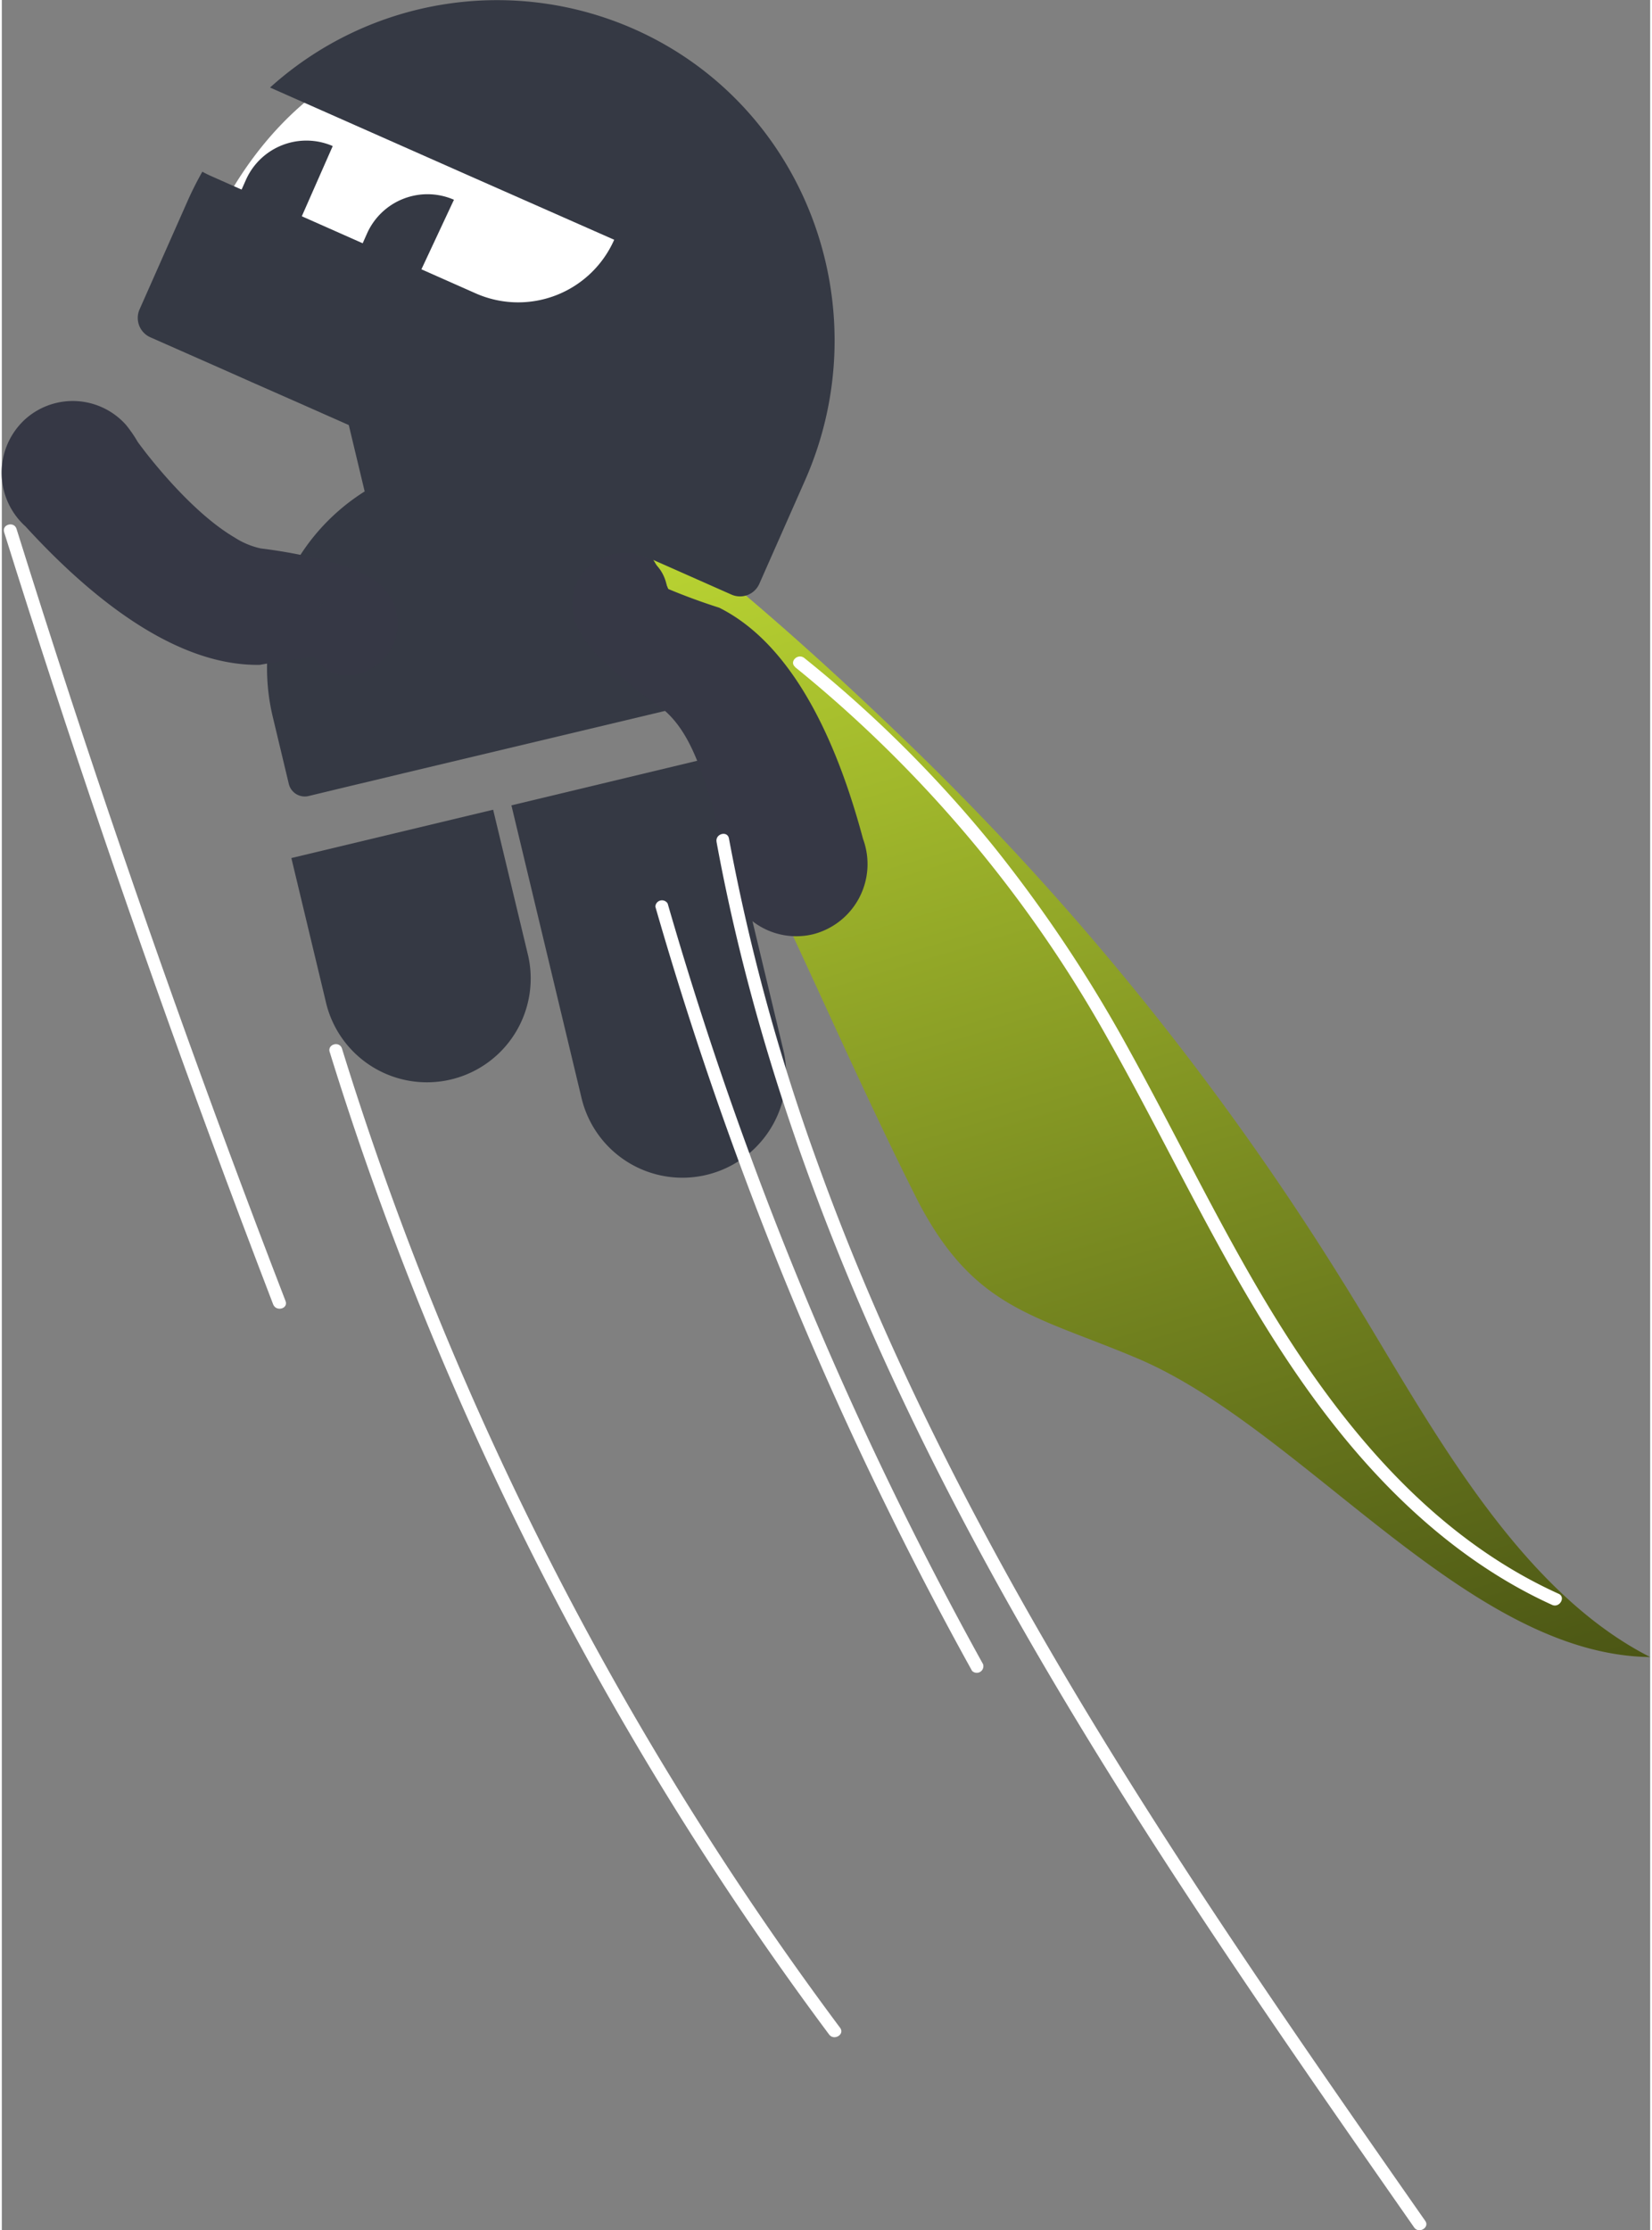 <svg xmlns="http://www.w3.org/2000/svg" xmlns:xlink="http://www.w3.org/1999/xlink" viewBox="0 0 249.07 336.84" aria-hidden="true" width="249px" height="336px"><rect x="0" y="0" width="249.07" height="336.84" fill="#808080" stroke="none"/><defs><linearGradient class="cerosgradient" data-cerosgradient="true" id="CerosGradient_ida41f46d21" gradientUnits="userSpaceOnUse" x1="50%" y1="100%" x2="50%" y2="0%"><stop offset="0%" stop-color="#d1d1d1"/><stop offset="100%" stop-color="#d1d1d1"/></linearGradient><style>.cls-1-61e593e9fb13a{fill:url(#New_Gradient_Swatch_861e593e9fb13a);}.cls-2-61e593e9fb13a{fill:#353944;}.cls-3-61e593e9fb13a{fill:none;}.cls-4-61e593e9fb13a{fill:#fff;}.cls-5-61e593e9fb13a{fill:#363845;}</style><linearGradient id="New_Gradient_Swatch_861e593e9fb13a" x1="271.98" y1="401.48" x2="293.37" y2="633.71" gradientTransform="matrix(0.98, -0.2, 0.2, 0.98, -220.62, -272.27)" gradientUnits="userSpaceOnUse"><stop offset="0" stop-color="#bdd833"/><stop offset="1" stop-color="#3f4811"/></linearGradient></defs><g id="Layer_261e593e9fb13a" data-name="Layer 2"><g id="Layer_1-261e593e9fb13a" data-name="Layer 1"><path class="cls-1-61e593e9fb13a" d="M249.07,250.26c-21.21-10.78-34.64-37.88-46.64-57A422.54,422.54,0,0,0,136,111.34C109.48,85.88,82.53,63.87,48.82,48.85c48.89,29.53,65.18,84.3,89.67,132.67,8.49,16.24,17.63,17.1,33.07,23.62C196.65,215.74,221.35,249.94,249.07,250.26Z"/><path class="cls-2-61e593e9fb13a" d="M74.24,122.29l5.31,22.13a15.68,15.68,0,0,1-30.49,7.31l-5.31-22.14Z"/><path class="cls-2-61e593e9fb13a" d="M57.38,84.88l-5.3-22.13a15.67,15.67,0,1,1,30.48-7.31l5.31,22.14Z"/><path class="cls-2-61e593e9fb13a" d="M60.54,116.82,56,117.91l-2.82.67-6.82,1.64a2.48,2.48,0,0,1-3-1.84l-2.42-10.12A31.53,31.53,0,0,1,64.49,70.2C81.42,66.27,98.3,77,102.35,94l2.34,9.74a2.49,2.49,0,0,1-1.84,3Z"/><path class="cls-2-61e593e9fb13a" d="M107.48,114.32l10.6,44.22a15.67,15.67,0,1,1-30.48,7.31L77,121.63Z"/><polygon class="cls-3-61e593e9fb13a" points="49.89 46.38 49.89 46.38 49.89 46.38 49.89 46.38"/><polygon class="cls-2-61e593e9fb13a" points="59.7 48.55 59.7 48.55 59.7 48.55 59.7 48.55"/><path class="cls-4-61e593e9fb13a" d="M26.74,46.1l6-13.6c.58-1.33,17.62-38.82,56.89-21.77,21.7,9.43,31,35.32,21.38,57l-5.79,13.1a2.67,2.67,0,0,1-3.53,1.37L46.9,57.93l-5.82-2.57-3.6-1.59L28.1,49.62A2.66,2.66,0,0,1,26.74,46.1Z"/><line class="cls-4-61e593e9fb13a" x1="45.26" y1="28.88" x2="45.26" y2="28.88"/><polygon class="cls-3-61e593e9fb13a" points="64.14 40.98 64.14 40.98 64.14 40.98 64.14 40.98"/><path class="cls-4-61e593e9fb13a" d="M90.22,35.24,90,35.16Z"/><path class="cls-2-61e593e9fb13a" d="M20.81,46.73,28,30.51a50.21,50.21,0,0,1,2.3-4.58c.42.24.87.46,1.32.66l7.47,3.31L64.14,41h0l7.47,3.31a15.86,15.86,0,0,0,20.92-8.1l-2.31-.94,2.31.94-22-9.71-30-13.28A51.2,51.2,0,0,1,95.87,4.54c25.73,11.61,36.92,42.14,25.5,68l-6.91,15.63a3.19,3.19,0,0,1-4.21,1.63L44.87,60.85l-6.94-3.06-4.3-1.91L22.44,50.94A3.2,3.2,0,0,1,20.81,46.73Z"/><polygon class="cls-4-61e593e9fb13a" points="64.14 40.98 39.08 29.9 39.08 29.9 39.08 29.9 64.14 40.98 64.14 40.98"/><path class="cls-2-61e593e9fb13a" d="M36,29.15l.89-2A10,10,0,0,1,50,22.06c-.42.89-.66,1.4-.73,1.53h0c.07-.13.31-.64.73-1.53L45.1,33.18Z"/><path class="cls-2-61e593e9fb13a" d="M54.3,37.25l.89-2a10,10,0,0,1,13.13-5.08l-.73,1.53h0l.73-1.54L63.15,41.21Z"/><polygon class="cls-3-61e593e9fb13a" points="55.02 36.77 55.02 36.77 55.02 36.77 55.02 36.77"/><polygon class="cls-2-61e593e9fb13a" points="64.14 40.98 64.14 40.98 64.14 40.98 64.14 40.98"/><path class="cls-5-61e593e9fb13a" d="M49,90.84c-1.76.64-2.34,3.53-1.68,5.34a6,6,0,0,0,2,2.85c.07,0,0,.06,0,.08s-.15.06-.18.07-.54,0-.66,0A91.57,91.57,0,0,0,39,100.41c-13.63.24-26.95-11.65-35.42-20.9a10.93,10.93,0,0,1,0-16.24,10.77,10.77,0,0,1,15.2.92,20.52,20.52,0,0,1,1.78,2.59l.4.54.84,1.1c3.65,4.64,8.65,10,13.41,12.78a11.88,11.88,0,0,0,3.93,1.63,77,77,0,0,1,12.19,2.5c2.91.93,6,2.32,7.61,5.22a7.74,7.74,0,0,1-3.31,10.5c-6.92,4.14-13.22-5.61-6.62-10.21Z"/><path class="cls-5-61e593e9fb13a" d="M95.09,95.68c1.86.25,3.72-2,4-4a6,6,0,0,0-.49-3.47c0-.07,0-.06,0-.08s.16,0,.2,0,.49.23.6.27a94,94,0,0,0,9,3.38c12.21,6.1,18.48,22.78,21.73,34.92a10.94,10.94,0,0,1-7.52,14.39,10.8,10.8,0,0,1-13.36-10.43,71.92,71.92,0,0,0-2.4-10.77c-1.62-4.9-3.25-9.56-6.71-12.59a79.6,79.6,0,0,1-9.66-7.86c-2.14-2.17-4.25-4.85-4.32-8.16A7.73,7.73,0,0,1,94,83.57c8-.47,9.12,11.09,1.14,12.11Z"/><path class="cls-4-61e593e9fb13a" d="M108,127.17c5.46,29.68,15.73,58.27,28.71,85.46,13.36,28,29.6,54.47,46.78,80.25,9.76,14.65,19.84,29.09,29.92,43.53.71,1,2.38,0,1.67-1-18-25.75-35.95-51.52-52.13-78.45-15.61-26-29.55-53.1-39.81-81.67a309.31,309.31,0,0,1-13.27-48.66c-.23-1.22-2.09-.71-1.87.51Z"/><path class="cls-4-61e593e9fb13a" d="M98.75,136.93q6.75,23.46,15.54,46.27t19.57,44.73q6.06,12.36,12.74,24.41a1,1,0,0,0,1.67-1q-11.78-21.26-21.66-43.48T108.8,162.46q-4.41-12.92-8.19-26a1,1,0,0,0-1.86.51Z"/><path class="cls-4-61e593e9fb13a" d="M119.86,100.75a193.77,193.77,0,0,1,47.19,56c12.07,21.32,21.74,44.29,38,63,8.14,9.36,17.85,17.48,29.2,22.63,1.12.51,2.1-1.16,1-1.67-21-9.51-35.38-28.52-46.56-48-6.42-11.18-12.07-22.79-18.31-34.07A211.6,211.6,0,0,0,150,128a189.23,189.23,0,0,0-28.74-28.62c-1-.78-2.34.58-1.37,1.36Z"/><path class="cls-4-61e593e9fb13a" d="M49.55,158.9a491,491,0,0,0,23.33,60.78A492.17,492.17,0,0,0,104.15,277Q114,292.51,125,307.26c.74,1,2.41,0,1.67-1a489.84,489.84,0,0,1-35.37-54.62,489.12,489.12,0,0,1-27.8-58.79q-6.69-17-12.1-34.48c-.36-1.18-2.23-.68-1.86.51Z"/><path class="cls-4-61e593e9fb13a" d="M.35,80.38q14.42,46.08,31.14,91.37Q36.16,184.4,41,197c.45,1.15,2.32.65,1.87-.51q-17.37-45-32.43-90.92Q6.24,92.73,2.22,79.87c-.37-1.18-2.24-.68-1.87.51Z"/></g></g></svg>